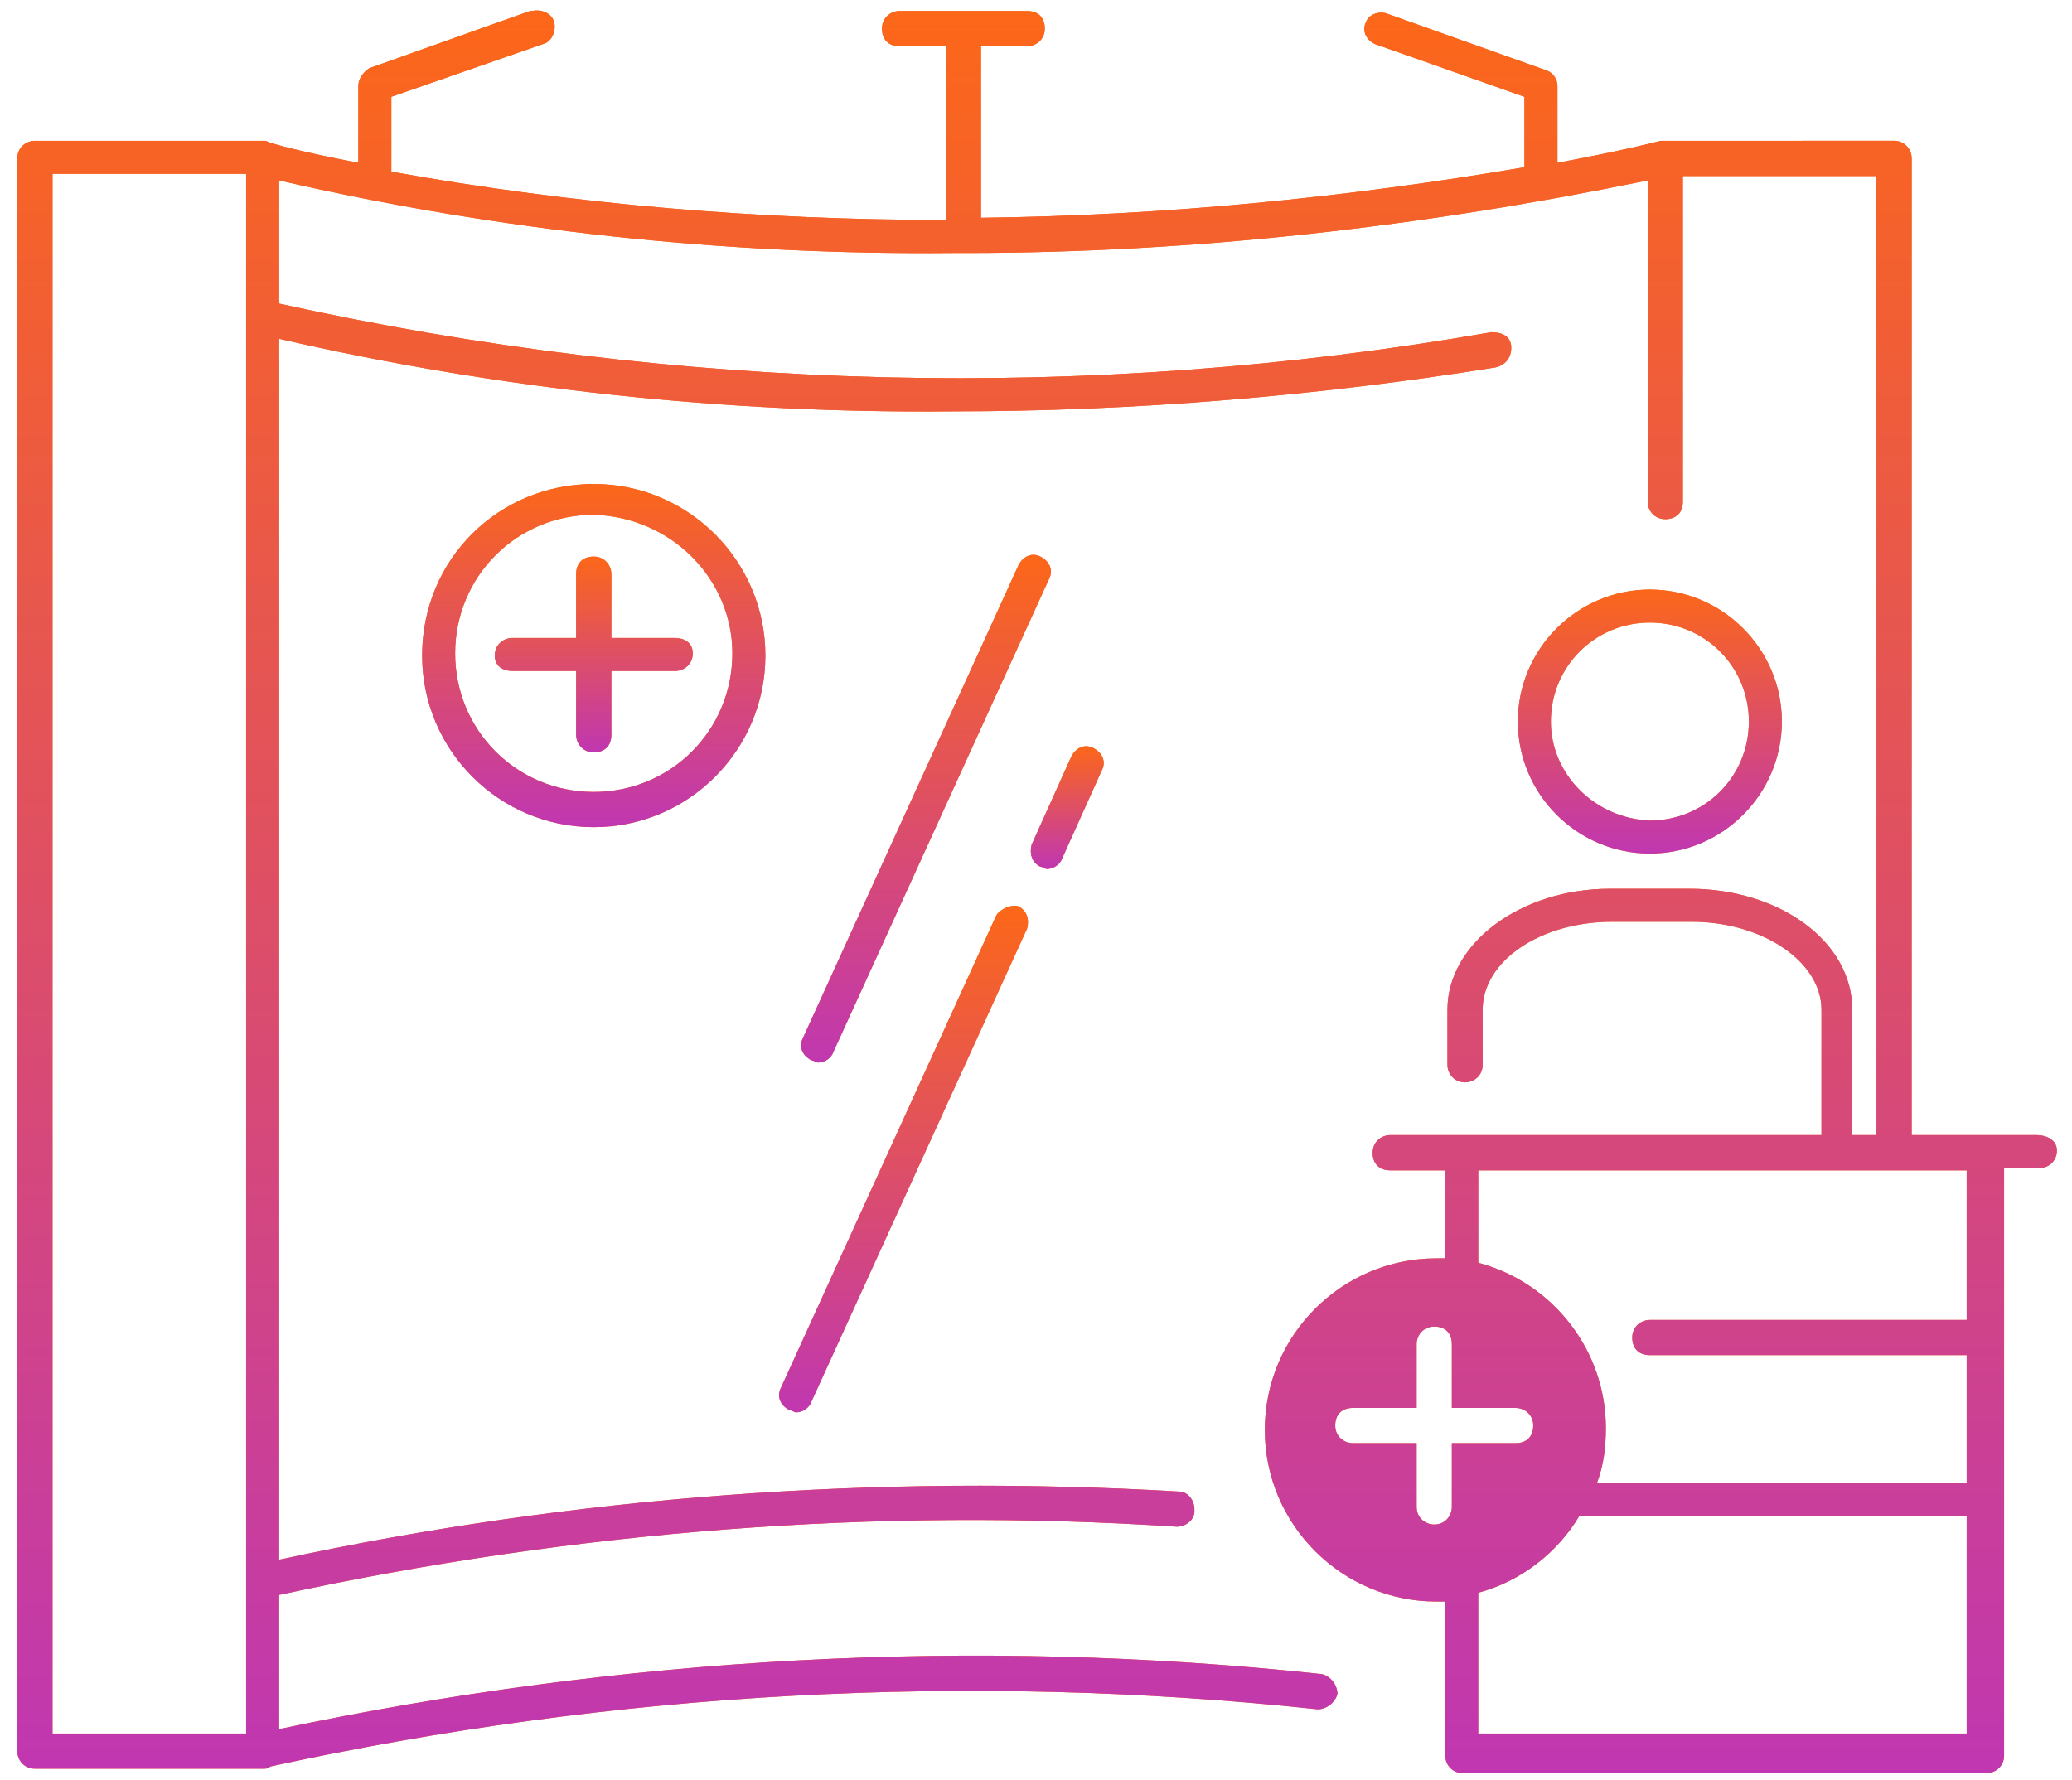 <?xml version="1.0" encoding="utf-8"?>
<!-- Generator: Adobe Illustrator 24.1.0, SVG Export Plug-In . SVG Version: 6.00 Build 0)  -->
<svg version="1.1" id="Ebene_1" xmlns="http://www.w3.org/2000/svg" xmlns:xlink="http://www.w3.org/1999/xlink" x="0px" y="0px" width="149" height="128"
	 viewBox="0 0 93.6 80.9" style="enable-background:new 0 0 93.6 80.9;" xml:space="preserve">
<style type="text/css">
	.st0{fill:#FC6719;}
	.st1{fill:url(#SVGID_1_);}
	.st2{fill:url(#SVGID_2_);}
	.st3{fill:url(#SVGID_3_);}
	.st4{fill:url(#SVGID_4_);}
	.st5{fill:url(#SVGID_5_);}
	.st6{fill:url(#SVGID_6_);}
	.st7{fill:url(#SVGID_7_);}
</style>
<g>
	<g>
		<path class="st0" d="M92.3,51.6h-5.7V7.2c0-0.4-0.3-0.8-0.8-0.8H75.4c-0.1,0-0.1,0-0.2,0c-1.6,0.4-3.1,0.7-4.7,1V3.9
			c0-0.3-0.2-0.6-0.5-0.7l-7.3-2.6c-0.4-0.1-0.8,0.1-0.9,0.4c-0.2,0.4,0,0.8,0.4,1L69,4.4v3.2c-8.2,1.4-16.4,2.2-24.7,2.3V2.1h2.1
			c0.4,0,0.8-0.3,0.8-0.8s-0.3-0.8-0.8-0.8h-5.8c-0.4,0-0.8,0.3-0.8,0.8s0.3,0.8,0.8,0.8h2.1v7.9c-8.4,0-16.9-0.7-25.2-2.2V4.4
			L24.4,2c0.4-0.1,0.6-0.6,0.5-1c-0.1-0.4-0.6-0.6-1-0.5c0,0-0.1,0-0.1,0l-7.3,2.6C16.2,3.3,16,3.6,16,3.9v3.5
			c-2.6-0.5-4.1-0.9-4.2-1c0,0-0.1,0-0.1,0c0,0-0.1,0-0.1,0H1.3c-0.4,0-0.8,0.3-0.8,0.8v72.4c0,0.4,0.3,0.8,0.8,0.8h10.4
			c0.1,0,0.2,0,0.3-0.1c15.6-3.4,31.7-4.3,47.6-2.6c0.4,0,0.8-0.3,0.9-0.7c0-0.4-0.3-0.8-0.7-0.9C44,74.4,28,75.3,12.4,78.6v-6.1
			c13.4-2.9,27.1-4,40.8-3.1c0.4,0,0.8-0.3,0.8-0.7c0,0,0,0,0-0.1c0-0.4-0.3-0.8-0.7-0.8C39.6,67,25.8,68,12.4,70.9V15.4
			c10,2.3,20.3,3.4,30.6,3.3c8.3,0,16.6-0.7,24.7-2c0.4-0.1,0.7-0.4,0.7-0.9s-0.4-0.7-0.9-0.7l0,0c-18.3,3.2-37,2.7-55.1-1.3V8.2
			c10,2.3,20.3,3.4,30.6,3.3h0.3c0,0,0.1,0,0.1,0c0.1,0,0.1,0,0.2,0c10.4,0,20.8-1.2,31-3.3v14.6c0,0.4,0.3,0.8,0.8,0.8
			s0.8-0.3,0.8-0.8V8H85v43.6h-1.1v-5.7c0-3.1-3.3-5.5-7.4-5.5h-3.6c-4.1,0-7.4,2.5-7.4,5.5v2.5c0,0.4,0.3,0.8,0.8,0.8
			c0.4,0,0.8-0.3,0.8-0.8v-2.5c0-2.2,2.6-4,5.9-4h3.6c3.2,0,5.9,1.8,5.9,4v5.7H62.9c-0.4,0-0.8,0.3-0.8,0.8s0.3,0.8,0.8,0.8h2.5v4
			c-0.2,0-0.3,0-0.4,0c-4.3,0-7.8,3.5-7.8,7.8c0,4.3,3.5,7.8,7.8,7.8h0c0.2,0,0.3,0,0.4,0v7c0,0.4,0.3,0.8,0.8,0.8h23.8
			c0.4,0,0.8-0.3,0.8-0.8V53.1h1.6c0.4,0,0.8-0.3,0.8-0.8S92.7,51.6,92.3,51.6z M10.9,78.8H2.1V7.9h8.8V78.8z M65.7,65.6v2.9
			c0,0.4-0.3,0.8-0.8,0.8c-0.4,0-0.8-0.3-0.8-0.8l0,0v-2.9h-2.9c-0.4,0-0.8-0.3-0.8-0.8s0.3-0.8,0.8-0.8h2.9v-2.9
			c0-0.4,0.3-0.8,0.8-0.8s0.8,0.3,0.8,0.8v2.9h2.9c0.4,0,0.8,0.3,0.8,0.8s-0.3,0.8-0.8,0.8H65.7z M89.1,78.8H66.9v-6.4h0
			c1.9-0.5,3.6-1.8,4.6-3.5h17.6V78.8z M89.1,60H74.7c-0.4,0-0.8,0.3-0.8,0.8s0.3,0.8,0.8,0.8h14.4v5.8H72.3
			c0.3-0.8,0.4-1.6,0.4-2.5c0-3.5-2.4-6.6-5.8-7.5l0-4.2h22.2L89.1,60z"/>
		<linearGradient id="SVGID_1_" gradientUnits="userSpaceOnUse" x1="46.78" y1="0.504" x2="46.78" y2="80.364">
			<stop  offset="0" style="stop-color:#FC6719"/>
			<stop  offset="1" style="stop-color:#C037B1"/>
		</linearGradient>
		<path class="st1" d="M92.3,51.6h-5.7V7.2c0-0.4-0.3-0.8-0.8-0.8H75.4c-0.1,0-0.1,0-0.2,0c-1.6,0.4-3.1,0.7-4.7,1V3.9
			c0-0.3-0.2-0.6-0.5-0.7l-7.3-2.6c-0.4-0.1-0.8,0.1-0.9,0.4c-0.2,0.4,0,0.8,0.4,1L69,4.4v3.2c-8.2,1.4-16.4,2.2-24.7,2.3V2.1h2.1
			c0.4,0,0.8-0.3,0.8-0.8s-0.3-0.8-0.8-0.8h-5.8c-0.4,0-0.8,0.3-0.8,0.8s0.3,0.8,0.8,0.8h2.1v7.9c-8.4,0-16.9-0.7-25.2-2.2V4.4
			L24.4,2c0.4-0.1,0.6-0.6,0.5-1c-0.1-0.4-0.6-0.6-1-0.5c0,0-0.1,0-0.1,0l-7.3,2.6C16.2,3.3,16,3.6,16,3.9v3.5
			c-2.6-0.5-4.1-0.9-4.2-1c0,0-0.1,0-0.1,0c0,0-0.1,0-0.1,0H1.3c-0.4,0-0.8,0.3-0.8,0.8v72.4c0,0.4,0.3,0.8,0.8,0.8h10.4
			c0.1,0,0.2,0,0.3-0.1c15.6-3.4,31.7-4.3,47.6-2.6c0.4,0,0.8-0.3,0.9-0.7c0-0.4-0.3-0.8-0.7-0.9C44,74.4,28,75.3,12.4,78.6v-6.1
			c13.4-2.9,27.1-4,40.8-3.1c0.4,0,0.8-0.3,0.8-0.7c0,0,0,0,0-0.1c0-0.4-0.3-0.8-0.7-0.8C39.6,67,25.8,68,12.4,70.9V15.4
			c10,2.3,20.3,3.4,30.6,3.3c8.3,0,16.6-0.7,24.7-2c0.4-0.1,0.7-0.4,0.7-0.9s-0.4-0.7-0.9-0.7l0,0c-18.3,3.2-37,2.7-55.1-1.3V8.2
			c10,2.3,20.3,3.4,30.6,3.3h0.3c0,0,0.1,0,0.1,0c0.1,0,0.1,0,0.2,0c10.4,0,20.8-1.2,31-3.3v14.6c0,0.4,0.3,0.8,0.8,0.8
			s0.8-0.3,0.8-0.8V8H85v43.6h-1.1v-5.7c0-3.1-3.3-5.5-7.4-5.5h-3.6c-4.1,0-7.4,2.5-7.4,5.5v2.5c0,0.4,0.3,0.8,0.8,0.8
			c0.4,0,0.8-0.3,0.8-0.8v-2.5c0-2.2,2.6-4,5.9-4h3.6c3.2,0,5.9,1.8,5.9,4v5.7H62.9c-0.4,0-0.8,0.3-0.8,0.8s0.3,0.8,0.8,0.8h2.5v4
			c-0.2,0-0.3,0-0.4,0c-4.3,0-7.8,3.5-7.8,7.8c0,4.3,3.5,7.8,7.8,7.8h0c0.2,0,0.3,0,0.4,0v7c0,0.4,0.3,0.8,0.8,0.8h23.8
			c0.4,0,0.8-0.3,0.8-0.8V53.1h1.6c0.4,0,0.8-0.3,0.8-0.8S92.7,51.6,92.3,51.6z M10.9,78.8H2.1V7.9h8.8V78.8z M65.7,65.6v2.9
			c0,0.4-0.3,0.8-0.8,0.8c-0.4,0-0.8-0.3-0.8-0.8l0,0v-2.9h-2.9c-0.4,0-0.8-0.3-0.8-0.8s0.3-0.8,0.8-0.8h2.9v-2.9
			c0-0.4,0.3-0.8,0.8-0.8s0.8,0.3,0.8,0.8v2.9h2.9c0.4,0,0.8,0.3,0.8,0.8s-0.3,0.8-0.8,0.8H65.7z M89.1,78.8H66.9v-6.4h0
			c1.9-0.5,3.6-1.8,4.6-3.5h17.6V78.8z M89.1,60H74.7c-0.4,0-0.8,0.3-0.8,0.8s0.3,0.8,0.8,0.8h14.4v5.8H72.3
			c0.3-0.8,0.4-1.6,0.4-2.5c0-3.5-2.4-6.6-5.8-7.5l0-4.2h22.2L89.1,60z"/>
	</g>
	<g>
		<path class="st0" d="M18.9,29.8L18.9,29.8c0,4.3,3.5,7.8,7.8,7.8c4.3,0,7.8-3.5,7.8-7.8S31,22,26.7,22
			C22.4,22,18.9,25.4,18.9,29.8z M33,29.7c0,3.5-2.8,6.3-6.3,6.3c-3.5,0-6.3-2.8-6.3-6.3l0,0c0,0,0,0,0,0c0-3.5,2.8-6.3,6.3-6.3
			C30.2,23.5,33,26.3,33,29.7z"/>
		<linearGradient id="SVGID_2_" gradientUnits="userSpaceOnUse" x1="26.716" y1="21.952" x2="26.716" y2="37.552">
			<stop  offset="0" style="stop-color:#FC6719"/>
			<stop  offset="1" style="stop-color:#C037B1"/>
		</linearGradient>
		<path class="st2" d="M18.9,29.8L18.9,29.8c0,4.3,3.5,7.8,7.8,7.8c4.3,0,7.8-3.5,7.8-7.8S31,22,26.7,22
			C22.4,22,18.9,25.4,18.9,29.8z M33,29.7c0,3.5-2.8,6.3-6.3,6.3c-3.5,0-6.3-2.8-6.3-6.3l0,0c0,0,0,0,0,0c0-3.5,2.8-6.3,6.3-6.3
			C30.2,23.5,33,26.3,33,29.7z"/>
	</g>
	<g>
		<path class="st0" d="M47.4,26.3c0.2-0.4,0-0.8-0.4-1c-0.4-0.2-0.8,0-1,0.4l-9.8,21.5c-0.2,0.4,0,0.8,0.4,1h0
			c0.1,0,0.2,0.1,0.3,0.1c0.3,0,0.6-0.2,0.7-0.5L47.4,26.3C47.4,26.3,47.4,26.3,47.4,26.3z"/>
		<linearGradient id="SVGID_3_" gradientUnits="userSpaceOnUse" x1="41.746" y1="25.234" x2="41.746" y2="48.325">
			<stop  offset="0" style="stop-color:#FC6719"/>
			<stop  offset="1" style="stop-color:#C037B1"/>
		</linearGradient>
		<path class="st3" d="M47.4,26.3c0.2-0.4,0-0.8-0.4-1c-0.4-0.2-0.8,0-1,0.4l-9.8,21.5c-0.2,0.4,0,0.8,0.4,1h0
			c0.1,0,0.2,0.1,0.3,0.1c0.3,0,0.6-0.2,0.7-0.5L47.4,26.3C47.4,26.3,47.4,26.3,47.4,26.3z"/>
	</g>
	<g>
		<path class="st0" d="M47,39.4c0.1,0,0.2,0.1,0.3,0.1c0.3,0,0.6-0.2,0.7-0.5l1.8-4c0.2-0.4,0-0.8-0.4-1c-0.4-0.2-0.8,0-1,0.4
			l-1.8,4C46.5,38.8,46.6,39.2,47,39.4z"/>
		<linearGradient id="SVGID_4_" gradientUnits="userSpaceOnUse" x1="48.245" y1="33.914" x2="48.245" y2="39.475">
			<stop  offset="0" style="stop-color:#FC6719"/>
			<stop  offset="1" style="stop-color:#C037B1"/>
		</linearGradient>
		<path class="st4" d="M47,39.4c0.1,0,0.2,0.1,0.3,0.1c0.3,0,0.6-0.2,0.7-0.5l1.8-4c0.2-0.4,0-0.8-0.4-1c-0.4-0.2-0.8,0-1,0.4
			l-1.8,4C46.5,38.8,46.6,39.2,47,39.4z"/>
	</g>
	<g>
		<path class="st0" d="M45,41.6l-9.8,21.5c-0.2,0.4,0,0.8,0.4,1c0.1,0,0.2,0.1,0.3,0.1c0.3,0,0.6-0.2,0.7-0.5l9.8-21.5
			c0.1-0.4,0-0.8-0.4-1C45.7,41.1,45.2,41.3,45,41.6z"/>
		<linearGradient id="SVGID_5_" gradientUnits="userSpaceOnUse" x1="40.839" y1="41.225" x2="40.839" y2="64.285">
			<stop  offset="0" style="stop-color:#FC6719"/>
			<stop  offset="1" style="stop-color:#C037B1"/>
		</linearGradient>
		<path class="st5" d="M45,41.6l-9.8,21.5c-0.2,0.4,0,0.8,0.4,1c0.1,0,0.2,0.1,0.3,0.1c0.3,0,0.6-0.2,0.7-0.5l9.8-21.5
			c0.1-0.4,0-0.8-0.4-1C45.7,41.1,45.2,41.3,45,41.6z"/>
	</g>
	<g>
		<path class="st0" d="M23,30.5h2.9v2.9l0,0c0,0.4,0.3,0.8,0.8,0.8s0.8-0.3,0.8-0.8v-2.9h2.9c0.4,0,0.8-0.3,0.8-0.8S30.8,29,30.4,29
			h-2.9v-2.9c0-0.4-0.3-0.8-0.8-0.8s-0.8,0.3-0.8,0.8V29H23c-0.4,0-0.8,0.3-0.8,0.8S22.6,30.5,23,30.5z"/>
		<linearGradient id="SVGID_6_" gradientUnits="userSpaceOnUse" x1="26.718" y1="25.294" x2="26.718" y2="34.208">
			<stop  offset="0" style="stop-color:#FC6719"/>
			<stop  offset="1" style="stop-color:#C037B1"/>
		</linearGradient>
		<path class="st6" d="M23,30.5h2.9v2.9l0,0c0,0.4,0.3,0.8,0.8,0.8s0.8-0.3,0.8-0.8v-2.9h2.9c0.4,0,0.8-0.3,0.8-0.8S30.8,29,30.4,29
			h-2.9v-2.9c0-0.4-0.3-0.8-0.8-0.8s-0.8,0.3-0.8,0.8V29H23c-0.4,0-0.8,0.3-0.8,0.8S22.6,30.5,23,30.5z"/>
	</g>
	<g>
		<path class="st0" d="M74.7,38.8c3.3,0,6-2.7,6-6s-2.7-6-6-6s-6,2.7-6,6C68.7,36.1,71.4,38.8,74.7,38.8
			C74.7,38.8,74.7,38.8,74.7,38.8z M70.2,32.8C70.2,32.8,70.2,32.8,70.2,32.8c0-2.5,2-4.5,4.5-4.5c2.5,0,4.5,2,4.5,4.5
			c0,2.5-2,4.5-4.5,4.5C72.2,37.2,70.2,35.2,70.2,32.8z"/>
		<linearGradient id="SVGID_7_" gradientUnits="userSpaceOnUse" x1="74.702" y1="26.71" x2="74.702" y2="38.794">
			<stop  offset="0" style="stop-color:#FC6719"/>
			<stop  offset="1" style="stop-color:#C037B1"/>
		</linearGradient>
		<path class="st7" d="M74.7,38.8c3.3,0,6-2.7,6-6s-2.7-6-6-6s-6,2.7-6,6C68.7,36.1,71.4,38.8,74.7,38.8
			C74.7,38.8,74.7,38.8,74.7,38.8z M70.2,32.8C70.2,32.8,70.2,32.8,70.2,32.8c0-2.5,2-4.5,4.5-4.5c2.5,0,4.5,2,4.5,4.5
			c0,2.5-2,4.5-4.5,4.5C72.2,37.2,70.2,35.2,70.2,32.8z"/>
	</g>
</g>
</svg>
